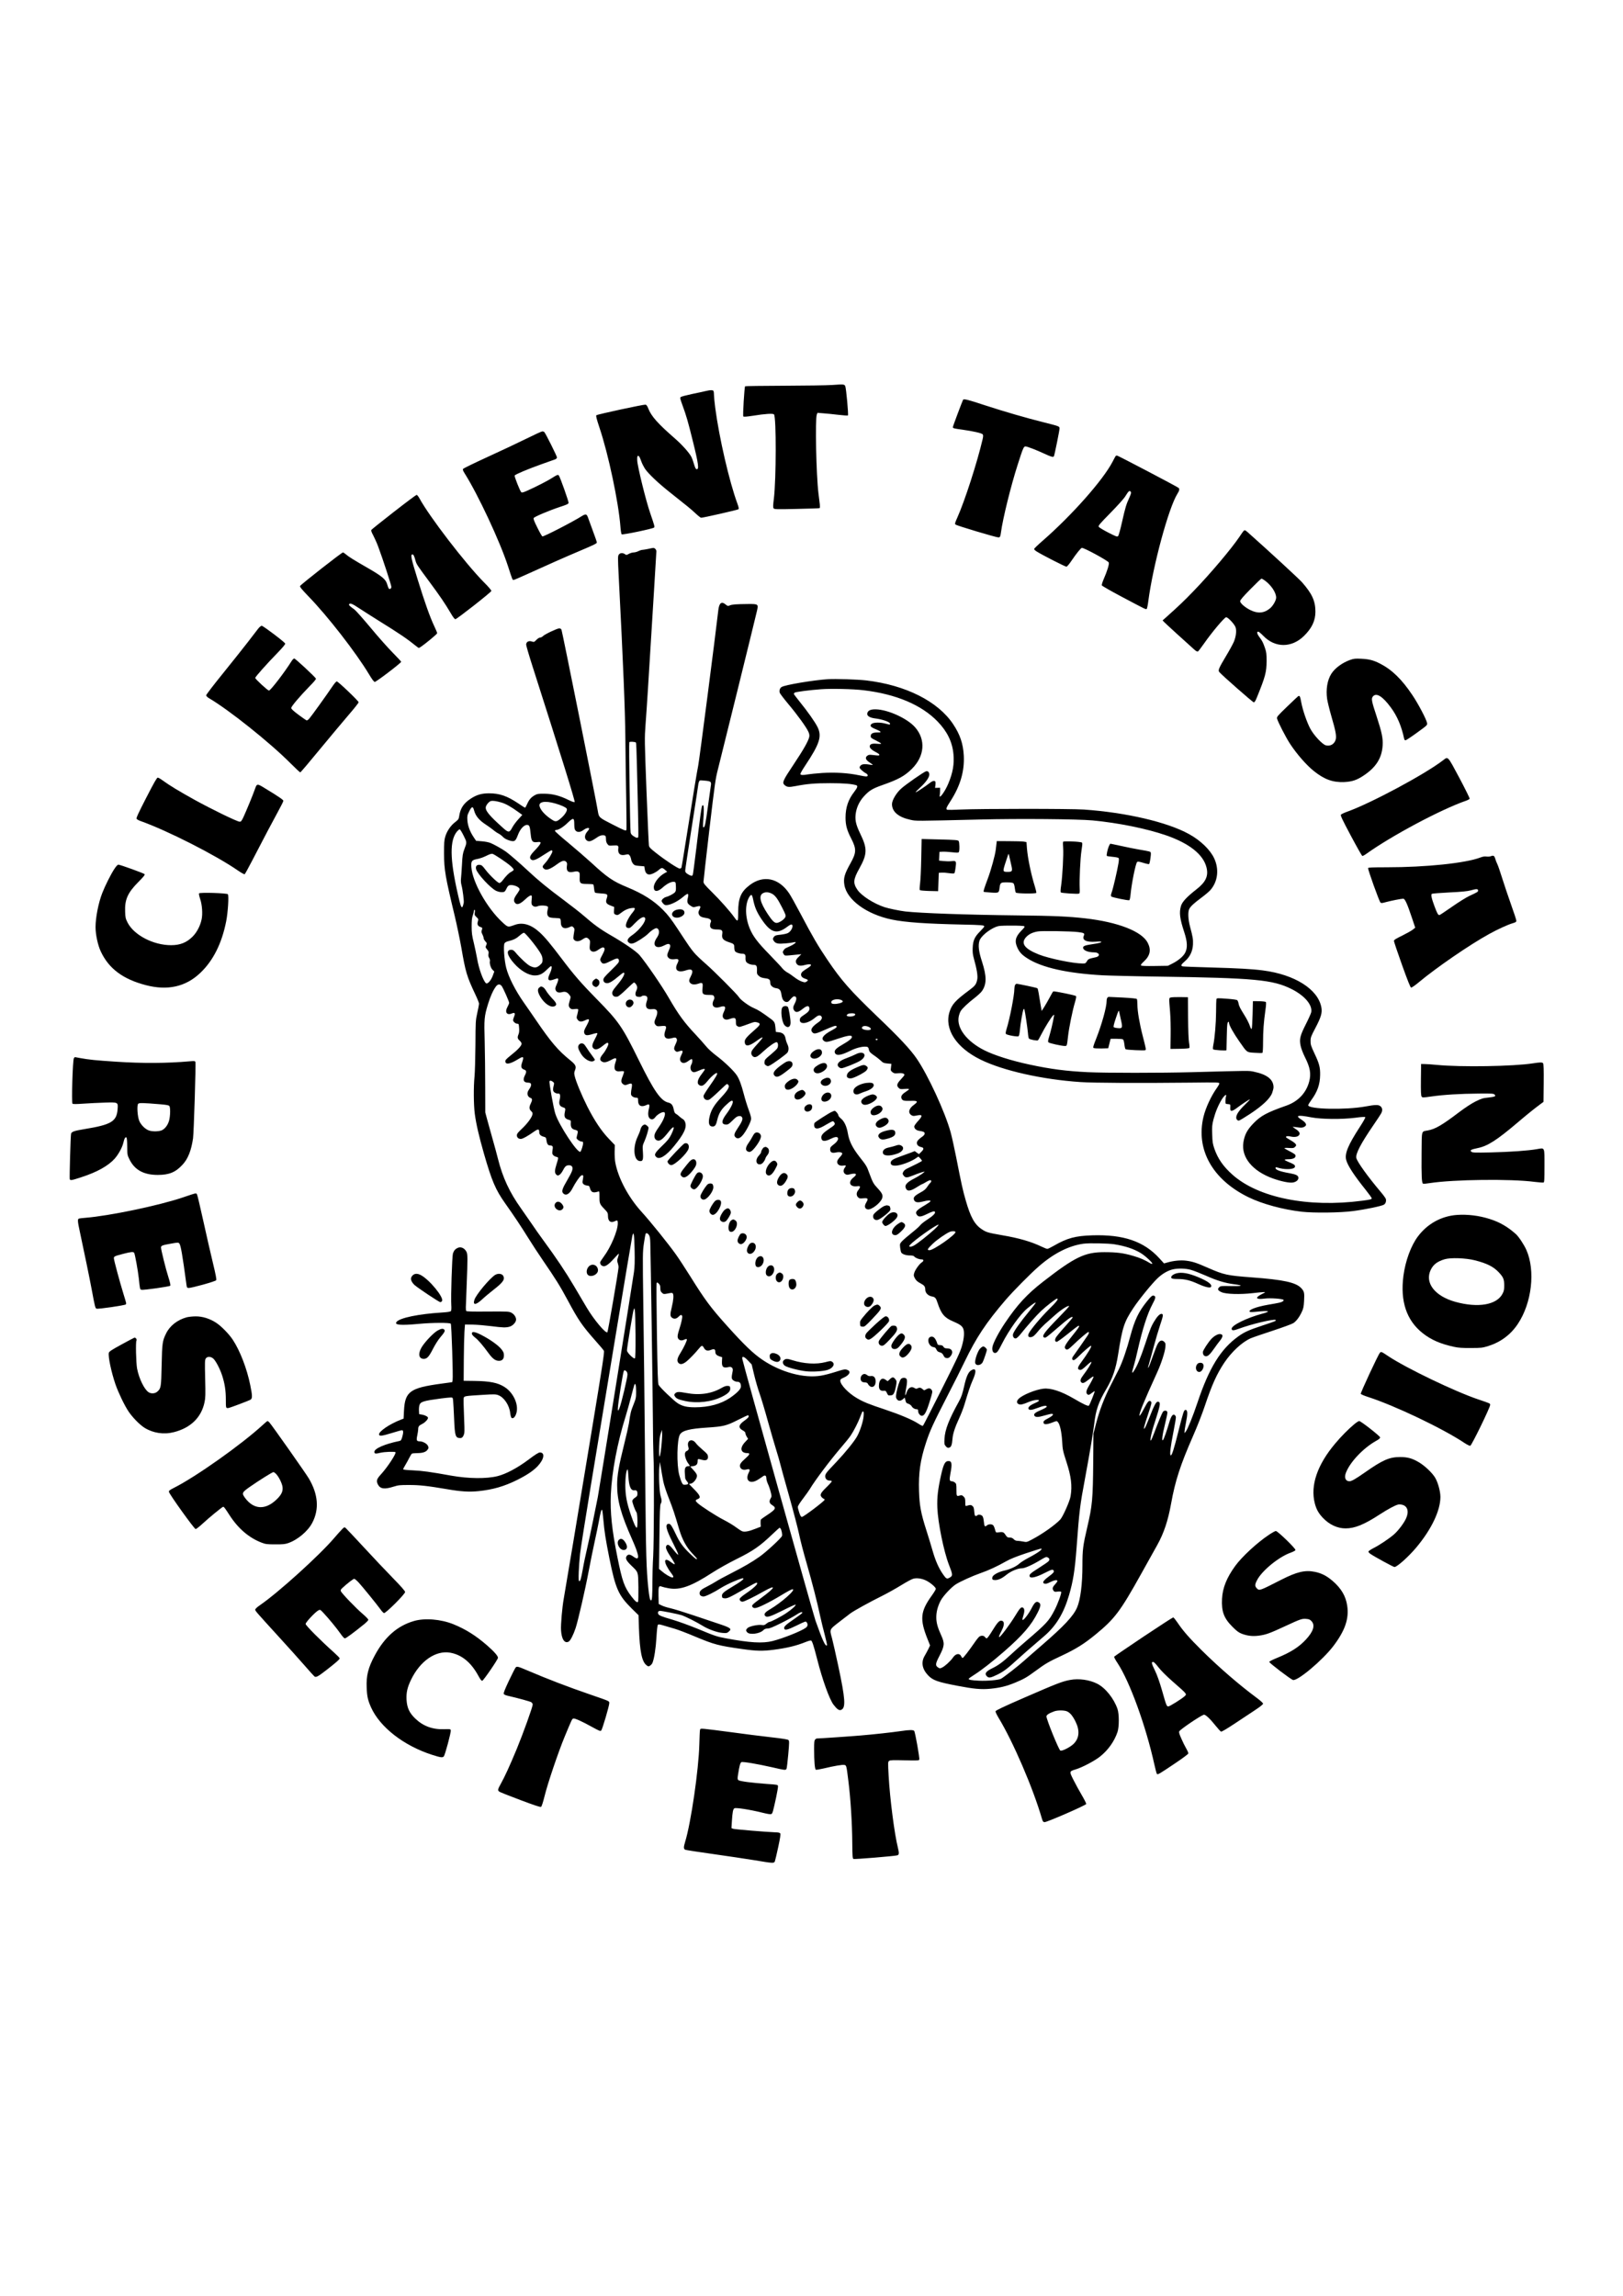 <svg version="1.0" xmlns="http://www.w3.org/2000/svg" viewBox="0 0 2480 3508"><path d="M12710 29198c-74-5-401-10-727-11-325-1-594-5-597-8-12-12-38-451-28-461 8-8 52-4 144 10 193 31 310 38 325 21 36-44 34-990-2-1287-14-110-14-136-3-149 11-14 50-15 353-8 187 4 344 9 349 12s6 29 3 57c-4 28-13 105-21 171-34 281-52 1131-25 1201l10 27 87-7c48-3 151-14 229-23s145-14 150-10c10 10-27 416-41 447-13 30-21 31-206 18zM10780 29105c-30-7-124-28-208-45-84-18-160-38-169-45-15-11-12-23 29-136 55-150 81-239 152-527 90-360 101-448 59-440-12 2-24 27-39 79-12 41-29 89-38 106-33 65-140 185-253 284-261 227-362 341-407 458-16 41-28 57-43 59-30 4-735-148-750-162-9-8 1-51 46-186 138-410 292-1140 321-1513 4-60 13-114 19-120 12-12 477 85 495 103 12 12 8 26-58 219-67 193-196 719-199 806-2 54 1 70 12 70 17 0 25-14 51-86 11-31 35-78 52-105 49-76 202-222 391-371 275-218 307-244 384-315 40-38 79-68 86-68 33 0 561 120 571 130 8 8 4 31-17 88-123 334-278 1004-338 1462-10 80-19 166-19 192 0 25-3 53-6 62-7 19-47 20-124 1zM14716 28972c-11-19-156-404-156-417 0-18 11-21 150-40 168-24 293-53 306-71 9-11 9-30-2-77-81-348-272-941-386-1195-36-80-40-94-27-106 15-16 618-196 654-196 26 0 31 9 40 76 28 210 151 710 257 1039 79 248 91 275 117 275s174-57 295-114c98-46 130-54 140-37 9 14 86 394 86 424 0 34 0 34-234 93-277 69-607 165-911 264-261 86-318 100-329 82zM8045 28379c-121-60-386-185-590-278-203-93-374-176-379-185-7-10-1-29 24-68 205-324 540-1041 662-1417 68-209 68-211 85-211 8 0 87 33 176 74 323 147 646 290 832 368 227 96 265 115 265 131 0 7-27 87-61 177-33 91-68 184-76 208-18 50-35 53-93 17-140-89-584-317-602-310-8 3-43 64-78 136-49 98-62 133-55 145 14 21 237 115 400 169 104 34 131 46 133 62 3 21-130 396-149 419-13 16-28 10-103-38-66-43-248-136-374-192-64-29-86-35-97-26-18 15-107 239-101 255s197 97 416 175c96 34 187 67 203 72 17 7 27 18 27 31 0 19-168 356-192 385-6 6-20 12-32 11-11 0-120-50-241-110zM17049 28115c-3-2-24-42-48-88-142-276-618-815-1066-1206-72-62-131-119-133-127-2-7 14-24 35-37 84-54 445-238 460-235 9 2 45 45 79 96 71 105 141 192 156 192 38 0 394-194 410-223 11-21-23-131-79-259-18-42-30-83-27-91s137-85 297-170c385-204 377-201 390-188 5 5 16 57 23 114 71 545 311 1430 445 1643 31 48 36 76 17 91-29 23-925 493-939 493-9 0-18-2-20-5zm230-549c9-11 4-30-22-88-48-105-61-147-112-373-25-113-51-206-60-215-14-14-29-8-151 54-74 38-139 77-145 88-9 17 14 44 178 211 104 106 204 217 223 247 57 92 68 102 89 76zM6019 27260c-184-143-338-267-344-275-7-10 1-34 28-84 20-38 55-115 76-172 68-181 201-588 201-615 0-28-28-44-41-23-5 8-16 37-24 66-21 73-80 122-298 247-219 126-289 170-332 207-18 16-38 29-45 29-19 0-648-493-655-513-5-13 26-51 123-152 298-306 732-865 933-1200 43-72 72-111 85-113 19-3 404 290 404 308 0 4-57 66-127 137-71 71-224 243-340 383-117 140-229 266-249 280-67 47-87 67-80 78 14 23 46 11 153-60 59-39 198-127 308-196 313-194 426-271 577-393 26-21 28-22 54-4 73 48 254 198 254 211 0 9-20 57-44 107-66 140-144 358-256 720-100 323-111 377-76 377 14 0 28-29 45-95 14-54 27-73 205-313 172-232 246-342 330-484 37-65 63-98 74-98 23 1 546 411 550 432 2 9-45 65-115 134-285 289-833 1002-985 1283-16 28-34 51-42 51-7 0-164-117-347-260zM18998 26963c-8-10-35-47-58-83-120-179-442-561-697-825-150-156-226-228-437-417l-41-36 20-22c17-19 328-303 463-423 28-25 47-35 57-30 7 4 49 58 92 120 123 176 314 403 339 403 29 0 128-106 144-154 17-52 7-139-25-218-14-34-70-137-125-228-106-177-120-211-99-237 42-50 512-463 527-463 13 0 27 22 51 83 126 311 144 377 145 547 0 106-3 136-23 195-30 87-43 115-87 172-36 48-44 83-18 83 9 0 44-29 79-65 178-185 432-185 620-1 121 119 175 233 175 370 0 164-50 274-204 450-48 54-502 473-824 759-48 42-53 44-74 20zm328-751c99-72 174-185 174-262 0-43-49-128-95-165-89-74-187-82-300-25-81 40-155 105-155 135 0 18 43 68 158 185 86 88 162 160 168 160s29-13 50-28zM9905 26694c-33-7-71-13-85-14-14 0-43-9-65-20s-55-20-73-20c-19 0-51-10-72-21-36-20-39-21-61-5-35 24-76 20-94-8-15-22-15-51-1-328 69-1342 98-2041 102-2488 2-261 8-677 13-925 4-247 6-456 3-463-7-20-24-14-220 86-200 102-201 103-217 202-21 138-543 2740-555 2768-6 14-18 22-34 22-32 0-226-92-250-119-11-11-29-21-42-21s-38-15-58-36c-34-35-36-35-71-24-47 15-85-6-85-49 0-15 45-169 100-340 432-1350 651-2054 641-2064-6-6-36 3-93 31-133 66-244 95-368 96-90 1-111-2-145-21-56-30-90-68-119-135-14-32-29-58-33-58-3 0-50 29-102 65-172 115-287 155-448 155-113 0-189-22-279-81-109-70-161-149-178-271-6-41-13-51-61-88-68-52-126-137-151-221-16-54-19-95-19-259 1-249 19-353 165-960 32-135 77-351 100-480 63-369 84-440 214-714 31-65 56-128 56-140 0-11-12-75-27-141-26-117-26-131-28-490-2-203-8-419-14-480-16-157-14-433 4-572 21-156 63-339 140-608 121-420 177-551 325-760 143-202 239-347 350-525 56-91 159-248 229-350 190-277 258-385 376-605 166-310 222-390 430-625 62-69 117-135 123-147 10-17-23-231-178-1170-213-1290-414-2500-435-2613-24-131-48-402-42-486 8-137 55-207 116-174 26 13 72 103 106 205 37 110 148 592 200 870 25 132 65 332 90 445s54 254 65 313c25 140 40 192 50 181 4-5 13-70 19-144 16-188 35-307 92-593 95-471 139-570 344-773l102-100 6-190c13-367 45-523 119-577 26-19 28-19 53-3 14 9 31 29 36 44 26 65 50 220 60 387 6 108 15 185 22 192 9 10 30 7 92-12 44-13 121-35 170-50 50-15 185-66 300-115 302-126 362-142 732-194 210-30 305-32 470-11 208 27 350 61 496 120 37 15 74 25 81 22 16-6 40-79 93-286 80-315 188-614 250-695 56-72 86-92 118-78 71 33 62 165-46 672-38 179-81 366-94 416-40 146-44 135 103 250 70 55 150 116 177 136 61 44 291 171 494 272 82 41 211 114 287 161s156 90 179 96c57 16 137 3 203-31 67-35 142-101 142-124 0-9-29-57-65-107-171-238-182-357-64-654l41-103-25-53c-15-30-41-78-58-107-56-95-39-199 50-294 72-78 145-105 452-163 249-48 363-58 501-45 152 15 252 40 382 94 136 57 174 79 306 176 159 117 201 141 407 237 214 101 335 176 508 317 298 244 381 353 707 939 105 188 213 383 241 432 102 183 165 373 212 634 63 349 141 589 336 1034 62 140 140 340 179 457 109 325 182 487 299 663 113 167 269 312 402 371 30 13 180 65 334 115 154 51 297 103 318 117 45 30 90 88 129 171 24 51 30 78 35 166 7 126 3 146-42 196-80 88-270 130-760 166-372 28-421 38-663 144-179 79-237 98-340 111-79 10-187 0-281-27l-54-15-71 78c-237 260-548 366-1026 351-257-8-383-42-583-157-48-28-94-50-103-50s-48 15-87 34c-161 77-346 131-606 175-220 39-238 44-310 92-109 72-171 185-244 440-46 159-63 238-147 664-27 138-65 308-84 378-85 308-344 869-517 1122-97 142-261 318-600 642-417 400-551 551-768 873-143 211-225 353-405 694-75 142-155 286-178 319-159 235-394 283-602 125-135-102-176-200-176-414 0-151-4-156-61-76-66 92-214 259-341 384-109 108-128 131-128 158 0 17 41 376 90 798 83 702 94 780 130 917 37 141 557 2250 596 2418 25 108 22 110-133 109-185-2-246-6-280-21-30-12-35-11-64 13-64 54-100 25-113-89-41-361-291-2299-307-2373-20-98-77-446-189-1152-33-212-63-393-66-402-3-10-15-18-27-18-28 0-220 127-361 238-87 68-106 88-110 115-3 17-20 392-37 831-30 783-30 804-15 1010 9 116 25 355 36 531 74 1197 130 2103 130 2122 0 26-25 53-48 52-9-1-44-7-77-15zm-187-2959c4-4 10-156 14-338 4-183 12-503 17-711 5-209 7-385 4-393-8-20-29-16-73 13-29 19-41 35-44 58-9 55-28 1365-20 1377 7 12 89 7 102-6zm1139-602c7-9 10-27 7-42-2-14-22-158-45-320-39-287-48-331-71-331-7 0-8 30-2 103 12 144 11 230-2 234-6 2-14-3-17-11-10-26-35-213-86-638-27-223-52-411-56-417-10-17-32-13-75 14-31 20-40 31-40 54 0 15 45 315 100 665s100 643 100 651c0 7 4 25 10 40 10 26 10 26 87 19 51-4 82-11 90-21zm-3197-313c69-20 147-64 256-143l65-47-62-68c-34-37-76-94-93-127-40-77-57-78-138-5-214 191-278 269-264 324 8 34 53 84 79 89 31 6 82-1 157-23zm825-15c91-27 154-55 173-77 18-22-18-87-78-141-66-60-89-66-136-36-104 64-184 148-199 211-18 70 83 88 240 43zm-1241-105c22-86 77-152 187-223 30-19 76-53 104-75 27-23 65-49 85-58 19-10 49-32 65-50 20-21 51-39 91-52 85-27 100-18 136 77 37 102 103 169 153 157 27-7 32-25 45-147 10-104 28-124 102-114 75 11 65-17-49-137-63-66-77-100-51-126 28-28 74-13 189 63 63 41 120 75 127 75 6 0 12-8 12-18 0-25-63-127-110-178-46-50-47-57-19-85 32-32 93-12 204 70 74 54 111 63 138 33 12-13 15-28 10-54-13-86 17-116 101-97 40 9 58 9 74 0 20-11 22-19 20-81-4-96 6-105 117-105 46 0 87-3 91-8 4-4 9-32 12-62 2-31 10-59 16-63s49-9 96-12c96-6 102-12 79-82-18-55-4-78 62-103l54-21-3-51c-3-43-1-53 16-62 32-17 46-14 88 20 57 45 109 69 165 76 42 5 49 3 49-12 0-9-17-36-37-60-21-23-53-73-72-110-39-80-36-118 11-123 22-3 39 9 92 66 71 74 124 109 150 99 57-22-52-183-187-276-71-49-86-88-43-116 20-13 32-14 63-6 46 13 181 100 227 147 43 45 102 84 126 84 11 0 24-9 30-19 19-36 11-77-25-130-77-112-13-179 111-116 58 30 80 31 93 7 7-13 2-35-20-84-24-56-27-71-18-91 16-35 52-49 110-41 60 8 69-6 40-65-52-101 6-148 132-105 94 32 120-1 73-91-31-58-32-79-6-105 24-24 71-26 127-6 58 20 66 11 58-68-10-92 3-106 97-106 62 0 69-2 79-24 8-18 7-30-5-54-44-85 3-137 96-106 81 26 97 4 57-79-26-53-20-92 17-109 20-9 36-8 78 6 76 26 92 18 91-46 0-46 3-54 26-67 29-16 23-17 204 49 51 19 65 20 97 10 53-15 49-35-19-95-141-123-173-160-173-196 0-81 57-80 170 1 127 92 134 82 26-37-83-91-96-111-96-144 0-28 27-59 52-59 30 0 58 18 133 88 86 79 180 144 203 140 22-4 28-58 10-92-7-14-54-58-103-99-80-65-90-77-93-109-3-30 1-40 23-54 20-13 31-15 49-6 53 24 265 178 280 203 21 36 20 82-3 127-10 20-22 56-26 80-10 63-42 95-101 101l-49 6-6 65c-6 74-16 94-68 132-139 103-195 139-264 168-73 30-202 125-225 165-21 39-386 404-500 503-73 63-157 143-186 178-58 70-68 84-250 361-99 150-147 213-223 290-142 144-310 250-550 349-214 88-306 150-544 371-85 77-245 216-356 308-112 92-203 173-203 181s8 14 18 14c38 1 107 43 172 106 91 87 105 85 105-18 1-60 5-81 20-97 27-30 74-27 121 9 37 28 73 38 87 24 3-4-9-25-28-47-42-48-48-102-15-132s69-22 143 28c52 36 77 47 107 47 43 0 50-10 50-69 0-24 8-49 22-66 20-26 25-27 84-22 76 6 88-1 82-44-12-80 30-117 109-97 42 10 48 9 63-10 10-11 20-39 24-61 3-22 17-52 30-67 20-24 33-28 97-33l74-6 7-44c9-54 32-81 70-81 35 0 101 32 146 71 41 36 54 36 94 0l33-29-35-19c-91-49-169-149-170-218 0-73 58-75 136-4 64 58 131 92 172 87 26-3 27-5 30-72 2-55-1-72-15-88-20-23-94-62-136-72-32-8-67-39-67-61 0-9 12-27 26-42 22-22 31-24 67-19 63 10 162 62 234 123 76 65 92 62 73-16-15-64-8-86 41-118 38-25 43-26 89-14 66 17 74 10 48-44-18-37-19-47-9-73 14-33 42-47 112-57 57-7 86-34 70-64-6-11-11-33-11-50 0-43 31-61 106-61s89-13 80-70c-11-70 14-97 119-130 56-18 65-27 65-72 0-22 5-48 10-58 11-20 66-40 110-40 42 0 54-15 52-59-2-23 2-50 8-62 14-26 68-49 113-49 46 0 56-16 54-84-2-53 0-60 29-86 24-21 46-29 93-35 67-8 81-20 81-73 0-38 38-72 89-79 53-7 73-31 82-100 4-31 16-68 27-82 24-33 65-39 88-13 55 64 66 73 87 70 32-4 33-47 3-105-30-55-32-80-10-111 25-36 64-28 128 24 67 54 99 57 104 9 3-35-17-58-95-109-37-24-49-38-51-61-10-83 117-69 231 26 50 42 81 48 101 17 14-23-5-57-52-88-99-68-126-115-86-154 25-26 56-19 196 44 73 33 142 59 152 58 41-6 24-28-51-67-135-71-177-129-118-167 30-19 51-16 205 36 147 49 207 59 217 35 9-24-37-63-152-129-97-56-125-89-105-126 23-43 95-32 233 37 78 39 164 63 224 63 45 0 53-7 62-54 5-24 22-42 76-79 39-26 86-64 106-83 32-31 45-36 98-41l62-6-6-52c-7-49-5-53 22-75 24-19 36-21 86-16 59 6 97-4 97-26 0-6-25-37-55-69-61-64-69-95-32-130 19-19 30-20 90-15 41 4 67 2 67-4 0-5-25-25-55-44-58-38-75-69-56-105 15-27 39-32 141-29 104 4 115-11 45-61-78-56-94-121-39-158 23-14 33-15 81-5 93 19 97-2 18-88-30-33-55-68-55-79 0-34 32-62 80-68 25-3 53-10 63-15 27-14 20-44-15-69-61-42-88-72-88-99 0-33 24-55 68-65 42-9 42-32-2-74l-34-33-33 23-32 23-61-24c-34-12-107-39-162-59-111-39-144-62-144-97 0-55 91-57 233-4 49 18 112 48 140 67l51 34 29-29c16-17 27-34 24-38-4-8-118-66-237-122-19-10-41-30-48-46-13-25-12-31 5-55 28-37 50-37 140-1 81 33 161 60 178 60s-86-70-150-102c-119-60-156-103-133-153 23-51 72-44 177 24 35 22 68 41 72 41 5 0 31 14 57 30 27 17 57 30 66 30 20 0 21-23 2-40-8-6-29-33-46-59-24-38-47-58-110-92-89-49-110-75-92-114 16-35 55-41 132-22 78 21 123 22 118 5-2-7-40-34-84-60-134-78-156-105-121-151 24-31 58-29 137 9 101 49 130 57 137 38 8-22-31-60-123-120-45-29-92-67-104-84s-73-71-135-120-127-106-145-126c-31-35-31-39-25-98 4-33 12-67 19-75 19-24 73-41 129-41 39 0 59-5 68-17 19-22 72-43 109-43s40-23 6-45c-38-25-103-115-116-162-11-37-10-45 11-84 18-32 39-51 83-74 62-33 74-49 75-103 1-45 46-89 99-98 50-8 64-23 87-94 55-169 104-230 233-285 104-45 137-67 157-105 25-49 19-152-17-275-26-92-76-198-306-655-151-300-280-551-286-558-9-10-25-3-76 30-91 59-279 138-509 215-242 80-324 113-425 172-133 77-256 206-256 268 0 19 10 28 48 44 88 38 120 93 67 117-38 18-53 16-191-28-69-22-167-48-218-56-256-45-610 50-890 238-146 98-282 229-542 518-260 290-337 394-569 765-76 121-173 270-217 331-116 163-389 502-524 650-203 223-360 518-403 760-6 33-10 106-9 161l3 100-92 96c-115 120-220 279-327 489-86 170-177 389-195 471-9 38-8 54 4 84 25 60 13 87-73 156-183 148-292 275-519 608-50 74-137 199-193 279-127 182-230 385-265 525-30 118-45 337-26 373 7 13 28 26 54 32 85 21 127 42 176 86 27 24 57 44 67 44 21 0 185-201 247-302 29-48 37-72 37-109 0-42-4-50-40-83-48-43-82-46-149-14-43 20-157 126-227 211-23 27-39 37-61 37-85 0-67-86 45-211 96-108 219-180 310-181 74-1 120 21 189 89 29 29 57 53 63 53 19 0 10-55-20-118-43-92-23-118 68-84 28 11 53 17 56 14 12-11 5-41-19-95-20-44-23-60-15-81 13-36 47-47 99-33 49 13 80 1 114-45 20-27 20-29 4-81-22-70-21-93 4-118 18-18 29-20 69-15 28 4 51 2 54-3 4-5-1-37-10-70-16-56-16-62 0-85 23-37 57-42 109-17 81 39 86 23 27-85-31-55-39-79-34-99 11-45 38-50 121-25 40 13 76 20 80 16 5-4-11-43-35-86-45-84-51-119-26-144 30-31 75-20 141 34 63 51 77 57 88 40 10-16-38-110-84-165-46-56-51-87-19-109 34-24 70-19 144 20 80 43 94 37 70-32-36-106-12-151 73-140 29 4 52 2 56-3 3-6-6-38-20-72-30-70-27-100 10-125 24-15 29-15 71 1 62 24 70 14 54-68-7-35-10-75-7-89 7-27 43-48 82-48 23 0 25-4 25-45 0-78 49-104 125-68 49 23 57 11 39-62-23-95-3-155 51-155 16 0 33 12 51 36 29 37 90 74 124 74 45 0 14-103-65-217-59-84-75-116-75-151s18-59 50-67c38-9 83 27 160 125 92 118 112 101 45-36-28-57-55-90-140-172-109-105-124-132-89-166 48-49 151 13 275 166 151 185 196 281 169 362-6 20-21 41-33 47s-36 25-54 41c-17 17-42 35-54 42-18 8-26 26-35 71-13 63-35 90-83 101-114 27-217 175-448 644-254 516-305 591-643 935-236 240-351 372-534 615-173 229-258 331-336 403-133 123-262 162-385 117-106-38-101-39-188 40-234 216-457 612-474 841-7 95 5 111 95 127 33 6 92 27 132 47 49 25 80 35 96 31 30-8 216-132 277-186 26-23 47-48 47-56 0-7-17-22-38-33-37-19-76-58-135-135-15-20-36-36-46-36-24 0-151 121-214 205-47 62-57 70-89 73-43 4-64-23-53-66 18-72 224-294 308-332 43-20 92-25 122-14 9 4 25 26 35 50 11 25 27 45 40 49 55 17 160-23 160-62 0-8-16-37-35-63-51-69-61-104-41-135 31-47 79-33 168 51 31 30 66 54 78 54 19 0 20-4 14-65-5-48-3-69 7-81 22-27 51-33 89-17 41 17 146 9 153-11 3-7 0-31-6-52-13-50-3-90 26-105 12-7 51-13 87-13 36-1 71-5 78-9 7-5 12-29 12-58 0-82 53-111 134-72 34 16 37 16 57-3 16-15 19-26 15-54-19-116-19-120-1-140 25-27 74-25 118 4 56 38 73 40 102 12 23-23 24-29 18-90-5-55-3-69 12-86 24-27 65-25 108 4 57 39 74 46 91 40 25-10 19-39-21-114-36-66-37-71-23-96 27-48 50-47 146 2 101 51 127 53 132 10 3-26-11-43-117-147-102-99-121-122-121-148 0-32 22-51 60-51 33 0 89 34 165 99 39 34 76 61 83 61 36 0-9-86-105-198-64-76-76-102-63-136 10-28 41-40 77-31 15 3 75 53 134 111 59 57 111 104 116 104 16 0 41-33 48-61 4-17 1-38-9-57-19-37-21-73-4-90 15-15 74-16 83-2 3 6 18 10 33 10 52 0 66-26 46-84-32-90-3-134 80-123 80 11 101-37 57-133-26-57-26-85 0-111 19-19 28-20 85-14 77 8 85-1 59-73-33-91 4-137 91-114 61 16 72 15 84-8 9-17 6-32-14-75-31-65-32-86-6-110 18-16 25-17 54-7 62 23 71 10 36-58-24-48-25-78-3-102 24-26 64-22 109 12 21 16 45 30 52 30 16 0 15-49-3-80-31-54-8-120 41-120 12 0 46 11 76 25 54 25 88 32 88 17 0-5-20-34-43-64-73-93-84-153-36-179 36-19 66-1 124 70 55 68 130 130 142 117 11-11-20-64-116-201-50-71-91-137-91-147 0-48 40-75 86-58 14 6 79 62 145 125 65 63 122 115 127 115s15-7 22-15c23-27-8-80-109-189-105-113-150-186-175-282-28-110-14-164 44-164 36 0 53 24 70 100 21 91 55 152 122 217 78 74 106 91 115 68 9-24-34-110-99-196-78-104-78-159 0-159 27 0 43 10 88 55 63 63 82 75 119 75 17 0 29-8 36-24 12-27-7-71-72-167-49-72-57-104-34-129 31-34 68-26 114 27 46 52 117 185 127 238 5 27-3 61-35 148-23 62-57 171-75 242-38 146-71 234-109 290-46 68-189 205-303 291-68 51-133 110-166 151-31 38-100 115-154 173-178 188-268 312-414 565-105 182-345 532-448 654-50 58-233 184-452 310-144 83-253 162-395 287-55 48-197 159-315 247-240 178-385 297-540 442-117 110-287 257-340 295-56 40-181 110-235 132-28 11-88 23-135 26l-85 7-37 55c-56 83-90 174-96 258-4 66-2 77 28 138 38 77 57 81 74 14zm-160-386c52-105 52-101 11-209-23-60-29-93-36-235-5-91-12-187-15-214-4-31-1-70 9-105 17-61 39-242 33-263-2-7-7-25-10-40-4-16-11-28-16-28-15 0-27 36-65 204-122 536-125 818-11 954 15 17 33 32 40 32s34-43 60-96zm4702-883c56-25 94-76 165-216 56-111 60-122 48-148-16-35-94-87-132-87-35 0-68 33-138 139-116 177-139 278-71 315 37 20 79 19 128-3zm-280-83c25-125 54-194 123-300 147-222 239-250 406-123 26 20 53 34 61 31 36-14-2-103-57-131-17-9-67-20-112-25-66-6-85-12-99-30-23-28-23-41 2-73 14-18 34-28 63-32 40-6 184 6 240 20 52 13 18-23-52-56-36-17-73-34-81-38-8-5-21-19-29-33-13-23-13-29 3-53 20-30 2-30 206-9l65 6-42-41c-46-44-53-72-28-108 20-28 57-33 119-17 106 28 131 5 49-45-27-16-60-39-75-51-47-37-33-91 29-110 53-17 59-26 29-45-24-16-28-16-76 0-29 10-79 39-113 66s-83 60-108 73c-25 14-58 42-74 62-16 21-106 117-200 214-179 183-248 275-297 391-74 177-77 374-8 487 11 19 26 32 33 29 7-2 17-28 23-59zm-4251-208c-6-37-4-43 26-71s31-32 21-66c-14-45-2-71 39-85 32-11 33-15 20-51-7-19-5-34 10-61 10-20 19-46 19-58s12-34 27-50c23-24 25-31 15-53-16-35-16-39 14-74 21-25 24-36 18-66-4-25-1-42 11-61 9-14 14-35 11-47-9-35 14-110 42-135l25-24-22-61c-27-76-82-137-105-118-42 35-110 222-135 374-11 61-34 171-51 242-27 109-33 150-33 250 0 88 4 132 16 165 9 25 17 55 17 68 0 12 5 22 11 22 7 0 8-14 4-40zm413-1127c25-37 112-234 112-254 0-9-12-37-26-63-44-78-10-131 65-100 47 20 58 6 37-46-9-22-16-47-16-55 0-23 37-55 64-55 22 0 24-5 28-62 4-41 1-75-8-97-21-50-17-70 16-99 17-15 30-36 30-47 0-31-57-93-161-175-77-62-90-76-87-99 6-50 75-37 198 39 78 48 89 40 59-48-24-70-16-97 32-114 35-12 37-33 9-88-36-71-18-110 50-110 57 0 61-39 10-110-36-50-22-109 30-125 25-8 25-35 0-85-27-53-25-86 6-115 21-19 25-30 19-54-10-47-80-140-162-217-60-56-75-76-75-99 0-33 24-55 61-55 27 0 110 46 206 115 61 42 75 39 75-16 0-32 24-54 70-66 32-9 35-13 40-55 7-53 24-78 54-78 40 0 49-14 40-61-4-24-6-51-5-59 5-25 30-47 62-54 35-7 35-10 4-109-31-96-32-138-4-163 19-17 23-17 47-3 15 8 40 40 57 74 22 43 38 61 58 68 37 12 74 2 82-23 11-35-4-73-75-196-79-134-92-175-65-204 41-45 99-13 145 80 39 77 108 178 130 190 32 17 39 2 27-57-9-46-9-55 7-72 10-11 34-21 54-23 33-3 38-7 47-42 18-62 47-75 123-51 22 7 22 6 22-85 0-101 3-107 98-205 27-29 32-41 32-84 0-80 43-110 109-76 35 17 41 12 41-35 0-111-107-366-215-509-30-41-55-80-55-87 0-26 13-46 37-55 39-15 84 14 169 107 42 47 78 83 80 81s-4-27-13-55c-15-46-15-57-3-90 7-20 13-50 11-67-5-75-161-979-170-988-25-25-209 195-317 378-39 66-124 210-189 320-136 230-273 434-479 715-51 69-127 177-169 240-43 63-118 171-167 240-174 244-279 470-350 752-17 68-55 209-85 313-29 105-66 237-82 295l-28 105-1 390c0 215-4 527-8 695-10 342-7 379 50 568 36 118 79 213 121 270 30 41 64 42 91 5zm5195-215c10-5 16-15 14-21-5-17-86-38-132-35-32 2-41 7-43 24-6 43 101 65 161 32zm203-210c12-19-27-38-78-38s-66 19-30 39c23 14 99 14 108-1zm222-204c13-8 21-21 19-27-9-29-137-12-137 18 0 36 68 41 118 9zm122-184c0-5-7-10-15-10s-15 5-15 10c0 6 7 10 15 10s15-4 15-10zm-4961-648c21-16 21-20 10-63-7-25-9-57-6-71 7-27 47-49 82-45 25 3 31-37 16-100-15-57 1-94 46-108 45-15 46-18 34-75-15-69-1-100 54-116 39-11 40-13 37-50-4-64 14-93 64-105 48-12 50-17 32-85-12-45-12-47 15-70 16-13 39-24 53-24 18 0 24-5 24-23 0-34-29-125-42-133-42-26-326 405-382 579-27 80-99 485-89 499 7 13 30 9 52-10zm5836-2248c-100-92-268-225-320-253-25-13-52-21-61-17-15 6-15 8 2 28 64 71 399 309 434 308 8-1-16-29-55-66zm315-47c0-43-335-277-397-277-42 0-33 19 45 94 68 66 205 161 267 187 32 13 85 11 85-4zm-4903-274c4-178 1-263-10-338-33-227-538-3366-552-3435-8-41-40-197-70-347-30-149-72-347-94-440-22-92-52-235-66-318-28-156-39-190-57-179-13 9-5 215 16 419 9 77 83 547 165 1045 83 498 256 1549 386 2335 130 787 241 1449 247 1473 21 84 30 26 35-215zm219 230c14-22 19-51 21-128 7-240 36-2233 39-2660 1-258 6-522 9-585 12-200 8-1322-4-1535-7-110-12-288-12-395 0-205-5-280-20-280-17 0-28 47-43 191-29 280-36 496-46 1614-17 1737-18 1845-30 2706-11 785-10 811 9 943 11 75 23 141 26 146 11 18 32 10 51-17zm7114-143c166-27 290-68 398-132 67-39 190-153 179-164-4-5-17-2-29 5-82 51-160 85-266 115-148 43-250 56-438 56-298 0-449-73-939-454-242-188-391-350-577-626-98-145-182-306-193-368-9-53 8-92 39-92 30 0 48 24 109 145 102 202 280 451 385 536 80 66 121 94 128 87 3-3-45-65-106-139-123-148-227-295-240-339-10-36 12-73 43-68 11 2 41 28 65 58 106 133 250 295 319 360 75 72 227 190 244 190 30 0-7-50-124-164-124-123-281-311-308-369-22-49 8-71 63-46 13 5 48 40 77 77 30 37 78 87 106 112s98 87 155 138c97 86 202 153 217 138 3-3-66-79-153-168-228-232-273-295-228-312 22-8 34 1 194 139 175 152 240 197 240 166 0-4-54-68-119-141-66-73-127-147-137-165-19-36-14-65 13-65 10 0 82 51 160 114s151 120 163 126c36 19 23-11-36-85-161-200-181-234-152-263 22-22 40-13 117 61 97 94 219 197 231 197 15 0 12-17-7-48-18-29-192-278-226-324-22-30-17-58 10-58 10 0 45 27 78 61 70 71 172 159 185 159 22 0-41-106-157-264-50-68-53-99-11-104 22-3 41 10 100 64 39 38 73 63 76 56 4-12-59-114-126-202-43-56-51-87-30-108s45-13 109 38c58 46 79 58 79 45 0-9-40-87-76-146-35-59-42-97-22-117 18-18 32-15 73 18 21 17 40 28 42 26 6-5-75-207-88-220-12-13-85 21-229 106-196 114-356 166-469 152-117-14-312-93-373-152-36-33-37-69-2-84 29-13 60-6 160 36 65 27 144 38 151 20 2-6-25-24-61-39-73-31-110-63-100-88 9-25 49-21 138 13 90 35 141 42 141 20 0-8-32-27-80-48-95-39-125-64-109-90 17-26 56-26 152 2 48 14 97 26 110 26 43 0 21-29-50-67-61-32-73-42-73-63 0-36 43-37 128-5 80 30 72 29 91 10 31-32 57-146 66-290 7-132 11-150 64-314 74-227 92-368 65-530-12-75-117-311-157-355-79-84-268-218-428-303-85-45-86-45-141-34-31 6-71 11-88 11-21 0-40 9-55 25-17 18-34 25-61 25-33 0-41 5-66 43-30 44-38 46-122 35-22-3-26 3-37 46-7 27-20 56-28 64-20 20-71 19-94-1-32-29-41-20-48 54-5 50-13 78-25 90-20 20-64 25-74 9-3-5-14-10-24-10-15 0-19 11-24 67-4 54-9 71-28 86-22 18-34 18-86 2-22-7-23-5-23 54 0 53-4 66-26 87-18 19-31 24-47 19-61-19-62-18-62 83 0 86-2 95-24 113-13 10-34 19-47 19-36 0-39 22-21 120 30 153 21 195-40 188-43-5-66-51-101-204-51-228-65-350-59-509 9-227 98-666 177-870 60-154 61-167 15-195s-56-23-107 51c-64 92-115 208-158 359-23 80-66 222-96 315-82 255-104 374-111 595-9 279 20 476 107 740 60 183 104 280 330 720 101 195 217 427 259 515 179 372 329 597 627 945 118 137 384 406 509 514 227 198 459 315 680 345 85 12 385 6 475-9zm1166-390c39-10 143-51 230-89 176-78 296-114 439-132 146-18 117-31-60-27-147 3-155 2-176-19-30-29-19-50 38-75 67-30 286-36 475-14 75 9 151 16 169 16 30 0 27-3-32-32-109-56-89-85 46-67 85 11 270-2 288-20 5-5-1-16-14-24-23-15-50-21-226-51-181-32-304-79-276-107 6-6 48-5 104 1 194 20 229 8 87-30-232-62-468-177-468-229 0-32 27-32 113 0 191 71 529 151 558 133 18-11-4-20-201-85-208-69-275-99-367-165-270-193-447-479-626-1015-70-208-148-401-178-440l-19-24v26c0 15 9 70 20 124 30 148 29 205-5 205-24 0-34-31-105-313-72-290-105-391-122-381-17 11-1 138 43 361 22 111 39 212 37 224s-11 27-21 33c-26 16-52-20-78-108-36-123-82-257-96-274-26-35-13 75 28 238 22 89 39 171 37 183-4 32-50 35-70 5-17-27-81-183-133-323-20-55-42-104-47-110-24-23 5 117 57 274 84 260 92 302 58 315s-59-32-153-273c-52-133-79-177-66-107 4 20 32 111 63 202 51 154 54 167 39 182-26 27-46 6-111-119-33-64-61-107-63-97-7 36 54 187 273 668 60 132 115 303 122 376 5 54 3 64-16 83-37 37-74 23-105-38-10-18-37-88-61-155-54-152-76-208-81-203-3 2 4 33 15 68s42 150 70 254c28 105 71 251 96 325 49 146 52 168 31 176-24 9-64-25-106-93-57-89-72-126-152-368-70-211-124-340-172-411-33-50-34-28-1 80 13 44 41 153 60 241 72 318 148 557 226 702 48 89 53 116 23 127-25 10-43-5-110-88-125-155-185-280-250-521-57-215-123-404-178-515-29-58-87-172-129-254-96-189-168-378-219-576l-40-155-3-420c-5-580-14-677-91-1006-66-281-74-346-74-584 0-285-30-524-82-644-56-131-201-285-546-583-97-84-218-189-268-234-83-75-297-242-347-271-34-20-214-36-336-30-125 6-164 14-158 30 2 6 40 33 85 61 105 66 282 204 457 357 282 246 416 402 512 595 49 99 52 133 12 155-36 19-61-3-107-93-44-86-124-189-137-176-4 4 0 29 10 57 22 68 22 111 0 127-29 21-47 3-126-127-76-124-221-319-239-319-12 0-3 23 39 105 45 88 39 145-14 145-29 0-61-37-135-158-34-57-70-106-78-110-10-3-21 3-30 16-17 26-58 29-88 8-11-8-45-50-74-93-84-122-170-233-181-233-5 0-15 11-21 25-24 53-84 44-126-18-38-55-122-132-166-153-32-16-36-16-60 0-47 30-44 57 19 178 79 153 82 193 27 314-56 122-76 197-75 279 0 82 23 167 66 250 38 72 162 205 232 250 69 44 259 130 380 172 119 41 255 104 385 178 69 39 154 73 306 124 117 39 219 71 229 71 43 0-41-62-190-140-55-29-116-68-135-85-49-46-141-89-230-109-92-20-177-66-186-101-8-34 2-45 44-45 49 1 105 27 173 83 65 53 171 97 233 97 46 0 162 52 295 133 63 38 78 44 97 35 33-15 38-38 14-62-11-12-77-57-147-101-132-84-150-101-139-130 12-32 97-13 221 50 119 59 127 62 144 42 15-19-1-39-85-101-76-57-93-91-51-101 17-5 44 3 85 24 96 48 140 36 84-22-48-52-56-74-37-104 16-23 21-25 65-19 29 4 51 2 55-4 10-15-52-186-103-282-85-164-120-201-437-473-71-60-172-150-224-199-124-115-199-170-288-213-99-47-123-83-83-123 29-29 56-25 156 24 99 48 155 90 314 236 95 86 148 133 400 349 186 158 303 351 385 630 63 215 89 377 115 721 43 579 51 643 130 1065 73 395 124 698 140 830 25 215 64 330 184 533 97 164 146 307 181 527 66 419 91 496 232 710 87 132 290 381 375 460 76 71 162 119 239 134 79 16 191 12 265-9zm-8106-280c0-37 5-51 25-70 25-23 27-23 91-11 56 12 68 11 75 0 16-25 10-102-16-209-28-115-27-142 9-165 30-20 66-12 97 21 25 27 44 31 52 11 7-20-8-95-44-207-24-77-29-104-22-127 13-39 53-52 98-30 21 10 37 13 40 6 8-13-44-124-101-215-47-76-54-116-27-146 26-29 66-22 120 20 49 39 137 131 195 202 38 48 52 50 73 10 22-43 56-54 105-34 50 20 70 13 70-24 0-39 18-59 65-74l40-13-3-60c-5-90 19-110 104-90 42 10 68-16 60-59-21-104-20-122 9-144 16-13 42-22 61-22 38 0 55-22 56-71 1-39-58-100-167-175-140-94-324-144-534-144-125 0-192 16-264 61-61 39-273 242-293 281-12 22-16 169-26 781-6 414-9 761-5 771 7 18 9 18 32-4 20-19 25-33 25-70zm-379-718c1-232-2-347-9-354-16-16-122 88-122 120 0 42 91 593 102 621l11 26 8-35c4-19 9-189 10-378zm1720-389l55-58 38-160c21-88 58-214 81-280 24-66 82-259 129-430 48-170 105-368 128-440 22-71 47-157 55-190 7-33 70-258 138-500s138-509 155-592c17-84 69-287 117-450 85-297 157-575 208-813 15-69 45-194 68-278 22-83 37-155 34-158-24-24-67 70-176 377-38 109-1106 3926-1118 3997-9 51 25 42 88-25zm-1843-209c3-40-94-449-123-518-37-89-33-14 19 315 20 123 41 235 46 248 10 21 12 22 33 8 15-10 23-26 25-53zm132-266c0-91-3-104-40-197-40-99-47-127-70-286-7-43-40-192-75-330-79-315-105-464-105-610 0-239 57-447 230-835 114-256 120-336 18-261-50 37-82 39-103 7-23-35-5-70 74-146 107-103 102-88 106-328 1-115-1-215-5-222-13-21-43 4-103 82-107 141-139 230-212 594-85 419-113 689-101 964 15 344 99 787 226 1193 21 69 58 199 81 289s46 174 51 188c16 43 28 2 28-102zm3476-377c-7-77-51-215-96-299-40-76-180-249-316-393-162-170-174-185-174-224s28-65 72-65c16 0 28-5 28-11s-38-49-85-94c-92-90-103-117-63-155 12-11 25-20 30-20 4 0 8-6 8-13 0-19-320-261-345-261-16-1-24 12-42 64-12 36-22 75-22 87-1 14 32 66 81 130 45 60 91 124 102 143 73 124 300 427 462 617 68 78 141 169 162 200 47 70 116 204 149 293 30 79 32 82 45 74 7-4 8-31 4-73zm-1756 0c0-13-23-35-62-63-95-66-102-111-25-153 24-13 37-27 37-40 0-11 9-35 20-53l21-34-45-48c-87-92-71-170 35-170 45 0 36-23-32-82-73-64-93-96-79-133 13-34 52-48 98-35 49 13 58 0 33-48-60-118 16-182 134-112 28 17 62 40 77 51 36 29 58 19 58-26 0-20 11-57 23-83 13-26 32-80 42-120 18-69 18-74 2-101-29-49-22-77 23-106 67-42 55-64-85-156-44-29-83-57-88-63-4-6-6-33-5-60l3-50-85-33c-92-37-154-49-193-39-14 3-58 31-98 61-40 31-126 82-190 115-116 59-348 209-401 258-36 33-35 45 2 59 53 20 42 53-51 148l-81 83 32 7c39 9 90 75 90 118 0 21-14 44-52 86l-51 56 43 6c50 7 70 29 70 76 0 37 2 38 64 21 66-18 98-1 94 49-3 33-13 45-81 103-42 36-87 79-100 97-61 88-150 48-119-53 8-27 7-37-5-49-8-8-19-15-24-15s-14-11-20-24c-14-29 11-114 47-163 30-39 30-43 1-43-43 0-58-29-53-101 3-35 5-72 6-81 0-9 12-31 26-48 31-36 24-51-27-53-30-2-36 3-51 34-10 19-27 71-39 115-42 159-35 544 11 619 37 60 149 88 415 105 246 16 296 28 465 114 80 40 151 74 158 75 6 0 12-8 12-18zm-1336-475c-22-193-38-181-31 24 3 98 9 150 23 190l19 55 3-55c2-30-4-126-14-214zm32-521c8-44 46-159 84-255 64-164 82-217 160-480 46-153 110-269 197-361 40-42 73-79 73-83 0-19-29 2-106 77-107 101-161 177-220 304-55 117-79 153-103 153-64 0-47-78 65-299 103-203 103-221-2-90-57 72-85 85-104 49-14-26 8-76 84-190 31-47 52-86 46-88s-32 12-57 32c-82 64-114 40-69-53 16-31 45-79 67-107 43-56 48-74 22-74-24 0-109 50-160 95l-43 36 6 487c5 389 9 491 20 509 18 29 17 56-2 118-19 61-30 325-19 441l8 79 19-110c10-60 25-146 34-190zm-534 83c8-158 38-226 95-216 30 4 43-11 43-51 0-33-5-41-37-62-22-14-39-34-41-47-3-23 40-142 64-177 17-23 20-235 4-235-15 0-45 65-89 193-64 186-85 300-86 457 0 127 16 240 35 240 4 0 9-46 12-102zm2325-800c16-21 30-93 22-114-12-33-238-242-339-314-120-85-241-155-450-262-91-46-191-100-222-121-32-20-91-53-130-73-91-45-118-69-118-105 0-31 23-49 62-49 31 0 161 64 262 129 43 27 127 70 186 95 123 52 160 63 160 48s-47-49-160-117c-145-87-172-111-168-149 3-28 7-31 40-34 43-4 80 14 312 147 88 50 165 91 173 91 47 0-23-72-163-167-46-31-86-65-90-75-8-25 13-48 42-48 25 0 171 71 328 160 199 112 176 57-43-103-133-98-148-113-135-134 21-34 60-27 188 36 68 33 172 90 232 127 121 73 178 104 194 104 61 0-170-205-350-310-70-41-91-70-70-95 26-31 76-16 270 81 105 53 194 93 197 90 11-11-58-74-142-130-79-54-238-136-261-136-7 0-26-12-44-26-26-22-37-25-70-20-56 9-188-19-217-46-28-26-29-42-3-68 39-39 189-19 239 31 23 22 39 29 69 29 31 0 82 21 209 84 92 46 195 103 228 125 57 39 95 52 95 32 0-6-53-46-119-91-133-91-164-120-159-147 7-35 49-26 190 43 135 66 140 68 154 49 23-31 17-62-16-85-73-52-344-160-505-201-152-38-346-27-715 42-139 26-167 36-430 145-124 51-296 113-384 139-170 49-210 66-219 90-10 24 3 45 27 45 34 0 277-49 331-66 60-20 235-108 323-163 85-53 222-102 303-108 59-5 68-3 95 20 50 44 32 58-171 125-49 16-211 71-360 121-148 50-310 100-360 111-49 11-110 30-135 43l-45 22-3 126c-3 143 3 158 54 138 16-6 62-17 103-24 174-31 344 30 666 239 84 55 247 146 371 208 251 124 354 196 539 372 61 58 113 105 116 106 4 0 11-6 16-12z" transform="matrix(.1 0 0 -.1 0 3508)"/><path d="M10336 21180c-93-28-87-120 8-120 52 0 109 35 114 69 8 50-47 73-122 51zM9076 20109c-33-26-35-71-4-93 30-21 44-20 68 4 27 27 26 75-2 94-29 20-30 20-62-5zM8242 19994c-33-23-28-69 13-140 65-109 161-173 220-146 40 19 31 48-39 120-35 37-76 89-91 115-15 27-39 53-52 58-30 11-25 12-51-7zM9580 19790c-37-37-14-100 37-100 25 0 63 40 63 67 0 50-63 70-100 33zM11957 19692c-34-37-13-222 30-273 44-52 93-34 93 36 0 63-28 225-41 241-16 20-63 18-82-4zM8844 19115c-18-28-11-59 31-130 49-84 146-141 195-115 11 6 20 14 20 19 0 4-22 37-48 72-27 35-61 84-76 109-16 25-35 51-44 58-26 20-60 14-78-13zM12428 19017c-53-40-60-84-17-104 54-26 149 28 149 85 0 62-63 71-132 19zM13075 18973c-27-14-90-41-140-59-91-34-135-67-135-103 0-24 31-51 58-51 31 0 219 75 282 112 127 76 67 170-65 101zM12005 18853c-16-9-56-36-87-60-93-71-117-113-82-147 30-31 67-19 160 51 103 78 113 89 114 125 0 46-50 61-105 31zM12503 18810c-57-33-78-60-68-90 16-50 85-49 154 0 44 33 59 67 41 99-16 30-65 27-127-9zM13099 18776c-119-51-159-86-159-136 0-30 43-44 89-29 68 22 189 88 210 115 27 34 26 49-1 68-32 23-53 20-139-18zM12593 18600c-54-24-68-64-33-92 61-49 166 15 130 81-6 12-15 21-20 21-4 0-14 2-22 5-7 2-32-4-55-15zM12057 18568c-58-41-74-69-61-106 7-20 17-28 41-30 55-5 163 79 163 128 0 5-7 16-16 24-25 26-75 19-127-16zM13190 18526c-93-26-150-70-150-116 0-49 46-65 101-36 15 7 57 24 95 36 95 32 138 82 102 118-15 15-89 14-148-2zM12213 18415c-47-20-73-51-73-85 0-62 77-65 137-5 38 38 41 57 13 85-23 23-34 24-77 5zM12620 18383c-54-20-88-91-58-121 22-22 75-14 109 16 62 55 25 132-51 105zM13243 18331c-79-38-103-79-67-115 23-23 66-20 129 10 54 26 95 64 95 89 0 21-35 45-66 45-16 0-57-13-91-29zM12316 18189c-52-41-17-109 45-87 33 11 49 35 49 71 0 41-51 50-94 16zM13352 18160c-45-33-60-67-42-99 23-44 135-8 167 52 13 25 13 31-2 53-22 34-71 32-123-6zM12705 18091c-46-21-246-150-257-165-12-17-9-61 4-74 25-25 74-13 166 43 50 30 98 55 106 55 9 0 20-9 26-21 15-26 4-39-75-91-93-62-125-97-125-133 0-63 47-72 140-25 66 33 105 38 114 14s-16-62-70-102c-42-32-49-43-49-72 0-46 28-61 89-47 51 11 96 3 96-18 0-8-16-32-35-52-20-21-38-48-41-60-12-48 34-82 95-70 38 8 44-1 21-31-28-35-26-78 5-98 21-14 32-15 69-5 101 25 124 5 56-49-87-69-56-145 53-133 40 5 47 3 47-12 0-9-11-30-25-47-31-36-32-81-4-109 19-19 29-21 81-16 73 6 80-4 44-66-32-53-24-92 20-103 55-14 199 96 223 169 16 47 2 77-70 155-63 67-74 88-129 237-36 99-40 106-153 250-101 130-152 233-171 348-18 108-55 187-107 229-21 17-39 40-39 50 0 19-42 68-57 68-4 0-26-9-48-19zM13464 17986c-77-36-104-85-66-119 24-22 54-21 102 3 71 36 95 77 68 112-22 28-51 29-104 4zM9813 17878c-12-13-24-39-28-58s-23-68-42-107c-77-162-60-361 32-371 48-6 56 17 49 134-7 99-6 103 24 170 27 59 62 176 62 205 0 16-39 49-58 49-10 0-28-10-39-22zM13520 17800c-91-26-122-68-80-110 25-25 61-25 140-1 73 23 100 45 100 81 0 54-45 63-160 30zM11528 17763c-9-10-25-36-36-58s-36-62-56-90c-45-63-49-110-10-127 21-10 31-9 52 3 36 20 115 126 138 184 16 43 16 50 3 74-18 33-68 40-91 14zM10459 17611c-23-9-259-258-259-273 0-27 31-58 57-58 55 0 243 178 264 250 17 57-15 99-62 81zM13679 17575c-20-7-62-18-94-25-64-13-95-38-95-76 0-55 96-63 223-18 80 28 112 86 65 118-27 19-51 19-99 1zM11677 17553c-18-5-47-52-47-77 0-8-16-31-35-52-61-64-41-148 30-130 26 7 58 46 70 86 4 14 18 38 31 53 32 38 32 90 2 111-12 9-25 15-28 15-3-1-13-3-23-6zM10555 17352c-12-9-39-39-60-66-105-128-113-147-75-181s95 1 175 106c35 48 45 69 45 100 0 56-43 77-85 41zM11786 17329c-69-54-106-157-70-193 38-38 87-3 138 99 28 53 29 59 15 84-19 34-48 37-83 10zM10648 17153c-27-31-98-169-98-190 0-25 30-53 57-53 42 0 133 137 133 199 0 54-59 82-92 44zM11939 17141c-14-10-35-40-48-65-27-55-22-91 14-108 31-14 65 7 100 61 37 59 40 86 16 110-26 26-51 27-82 2zM10804 16978c-36-41-95-138-100-166-7-36 24-67 59-58 53 13 137 127 137 186 0 20-5 41-12 48-19 19-63 14-84-10zM12050 16910c-22-22-27-79-8-98 21-21 65-14 87 14 23 29 26 55 11 85-14 25-64 25-90-1zM10923 16728c-38-42-83-122-83-148 0-29 27-60 52-60 64 0 158 176 116 218-19 19-63 14-85-10zM12185 16715c-31-30-31-49-1-80 27-27 58-24 81 8 20 29 19 53-5 77-26 26-46 25-75-5zM13511 16655c-47-21-159-112-166-136-18-55 28-95 80-71 55 25 173 122 179 147 7 26-8 65-24 65-4 0-14 2-22 5-7 2-28-2-47-10zM11073 16596c-32-27-73-102-73-134 0-43 55-67 91-39 22 17 67 90 75 121 8 32-18 76-45 76-11 0-32-11-48-24zM13595 16541c-44-27-115-107-115-131 0-21 33-60 50-60 36 0 153 88 176 133 33 63-41 101-111 58zM11174 16436c-43-30-58-147-22-170 66-41 150 123 86 168-28 20-38 20-64 2zM13722 16382c-102-68-125-172-40-172 21 0 44 15 88 58 67 64 77 99 38 126-30 22-38 20-86-12zM11322 16233c-17-7-52-77-52-106 0-37 34-63 67-51 34 12 73 68 73 104 0 44-44 71-88 53zM11472 16089c-29-11-66-91-58-125 15-57 79-52 116 8 43 70 7 141-58 117zM11584 15875c-44-30-58-126-23-148 26-16 68 1 89 36 48 78 0 159-66 112zM11747 15739c-42-24-61-113-31-143 29-30 74-14 99 34 39 75-5 146-68 109zM11883 15625c-50-35-34-135 22-135 55 0 88 102 43 134-28 20-38 20-65 1zM12060 15521c-15-29-12-93 6-119 28-41 86-22 100 34 7 27-2 72-18 91-17 21-76 16-88-6zM13248 15250c-36-28-54-75-40-105 14-29 52-41 82-25 26 14 60 68 60 97 0 50-57 69-102 33zM13365 15136c-30-13-116-100-187-190-33-42-39-55-36-90 3-39 5-41 37-44 31-3 41 5 145 113 145 153 153 168 116 205-23 23-34 24-75 6zM13383 14854c-70-65-136-129-145-143-25-37-22-68 7-87 23-15 27-15 60 2 53 29 272 239 279 270 9 35-17 74-49 74-17 0-62-35-152-116zM13624 14824c-21-9-184-202-194-230-14-37 10-74 48-74 21 0 46 19 112 89 104 108 128 148 114 188-7 21-16 28-39 30-17 1-35 0-41-3zM13737 14690c-44-35-117-140-117-169 0-33 17-51 48-51 37 0 57 15 107 79 56 73 65 111 36 140-26 26-41 26-74 1zM14199 14644c-37-45 2-135 62-144 27-4 37-12 48-38 11-24 24-35 52-42 29-8 42-19 56-48s24-38 49-40 37 3 58 28c50 60 25 120-51 120-32 0-44 5-57 25-12 19-25 25-52 25-24 0-36 5-40 18-25 78-52 112-88 112-13 0-30-7-37-16zM13803 14496c-71-74-80-119-30-150 27-17 68 5 114 62s55 98 27 126-56 18-111-38zM11776 14397c-12-9-17-23-14-47 3-30 9-38 51-59 55-27 92-23 109 14 14 32-10 71-57 91-43 17-66 18-89 1zM11980 14302c-29-23-21-64 16-89 41-26 220-73 324-83 99-10 251-1 322 20 85 25 124 92 74 125-22 15-30 14-102-5-141-37-329-26-504 29-80 26-102 26-130 3zM13170 14070c-24-24-26-72-4-94 8-9 31-16 49-16 24 0 38-6 45-19 43-81 120-59 120 34 0 59-28 90-74 82-22-3-38 1-55 14-30 24-56 24-81-1zM13599 14011c-17-17-33-31-35-31-3 0-18 10-34 22-55 40-100-4-100-96 0-54 24-79 72-74 30 3 35-1 51-35 16-35 21-38 55-35 31 3 40 9 54 38 10 19 23 68 30 107 11 68 11 74-9 100-28 39-48 39-84 4zM13767 14013c-21-24-54-126-69-211-10-62-10-73 5-96 22-33 57-34 94-2l28 24 10-41c8-36 15-44 45-53 19-6 42-23 50-37 15-28 49-47 80-47 16 0 20-7 20-30 0-32 30-70 56-70 39 0 69 54 118 212 47 151 48 158 32 183-19 29-46 32-87 8-27-16-29-16-52 5-26 24-48 27-78 11-16-8-26-7-44 5-52 34-100 5-125-76-20-66-24-27-6 61 19 93 20 143 4 159-18 18-63 15-81-5zM8484 16695c-41-62 58-142 110-89 23 22 20 48-10 83-33 40-76 42-100 6zM9025 15751c-55-23-80-110-42-148s131-8 151 50c12 33-8 81-40 96-29 13-41 13-69 2zM14976 14477c-33-35-76-153-76-208 0-60 87-58 117 3 16 30 63 171 63 186 0 18-37 52-56 52-9 0-31-15-48-33zM14838 14143c-43-27-74-98-107-248-26-113-40-155-78-225-155-281-213-431-221-571-4-79-3-87 20-114 19-22 30-27 50-22 32 8 45 41 52 132 6 82 37 176 105 324 27 58 61 147 76 196 60 200 94 303 124 369 67 148 59 208-21 159zM17975 15626c-56-16-92-50-74-72 8-10 37-14 97-14 108 0 190-20 316-78 102-46 178-63 190-43 23 36-42 85-197 150-147 61-252 79-332 57zM18580 14680c-19-10-49-33-67-52-52-55-133-180-133-205 0-40 18-63 49-63 32 0 62 30 130 127 22 32 58 81 80 108 43 52 52 89 25 99-25 10-47 6-84-14zM18297 14243c-41-46-24-123 28-123 48 0 87 94 53 128-18 18-63 15-81-5zM11026 13876c-156-90-339-116-543-77-115 22-145 20-172-13-11-13-11-20 4-42 20-32 56-47 160-69 181-39 403-12 561 68 91 46 127 84 122 128-3 31-6 34-38 36-25 2-52-7-94-31zM9456 11554c-45-44 8-154 74-154 53 0 66 49 29 110-36 60-72 76-103 44zM3947 25478c-18-24-92-119-164-213-72-93-244-309-382-480-138-170-251-318-251-328s19-29 46-45c305-179 931-679 1242-992 77-77 144-140 150-140s141 159 300 353c160 193 358 431 441 527s151 182 151 191c0 20-314 319-334 319-9 0-39-35-67-77-83-124-319-452-352-490-16-19-36-32-43-29-8 3-63 42-124 87-79 59-110 88-110 103 0 24 138 186 282 333 61 61 99 107 96 115-10 24-315 308-332 308-8 0-28-19-42-42-104-167-320-448-344-448-20 0-210 176-210 193s186 225 337 379c80 83 123 134 121 145-4 21-336 272-360 273-9 0-32-19-51-42zM20630 24998c-120-43-232-125-287-212-61-96-85-240-64-385 7-45 36-164 65-264 66-225 80-304 66-355-18-69-82-107-150-89-54 14-185 154-239 256-53 100-115 282-137 399-17 94-24 109-47 96-8-5-85-78-172-162-144-139-157-154-151-180 12-50 133-285 196-382 104-159 251-327 364-418 162-130 292-177 466-170 118 6 190 29 290 95 194 127 285 269 297 463 7 111-12 201-92 446-77 232-84 271-57 303 51 64 149 4 274-167 99-133 164-288 204-479 2-13 11-23 20-23s88 52 176 116c157 114 160 117 154 148-11 58-133 291-224 426-162 243-314 390-497 483-100 51-166 67-285 73-92 4-113 2-170-18zM12655 24704c-232-15-664-88-712-120-26-16-38-53-29-86 3-13 62-90 131-173 139-165 277-356 307-424 14-29 18-54 14-77-12-62-87-195-242-427-161-241-176-274-136-310 37-33 65-36 165-17 180 35 299 45 532 45 204 0 329-10 398-31 28-9 20-37-29-100-92-117-134-241-134-395 0-115 21-192 86-318 83-162 81-217-11-381-91-163-109-225-93-327 36-230 342-453 728-532 203-42 519-64 1075-76 295-6 335-10 335-28 0-7-29-41-65-77-82-82-107-137-112-250-3-65 1-102 17-160 47-169 64-271 52-327-15-71-32-94-121-160-212-157-265-216-302-332-82-264 103-548 476-730 342-168 941-303 1522-342 191-14 910-17 1668-9 456 5 460 5 456-15-1-11-18-40-36-65-87-121-171-302-205-440-121-501 136-962 688-1231 211-103 526-188 812-221 187-21 592-16 786 10 191 25 440 77 471 98 26 16 38 53 29 87-3 12-40 63-82 112-192 227-356 455-369 514-14 63 70 223 267 510 54 79 105 156 113 172 24 45 19 84-12 109s-77 24-228-4c-306-56-875-43-875 19 0 8 21 43 46 77 95 129 134 240 136 386 2 116-13 173-86 327-54 116-61 137-60 191 0 55 7 72 72 196 89 169 109 237 92 322-53 275-409 498-890 560-177 23-368 33-815 46-214 6-400 13-412 16-36 7-27 28 32 78 77 66 119 153 124 257 3 81-2 112-44 269-31 114-36 230-12 275 21 40 72 87 189 174 53 39 114 91 134 114 113 130 135 317 57 484-61 131-209 274-386 371-329 182-962 330-1604 374-199 14-1576 14-1888 0-99-5-188-6-197-4-29 7-21 30 43 129 152 234 218 459 206 698-10 183-56 322-163 482-232 349-726 597-1329 668-130 15-468 26-580 19zm539-169c498-59 886-223 1133-478 147-152 225-312 242-498 14-152-9-284-78-449-52-127-149-255-131-176 2 12 4 41 5 66v45l-39-1-38-1 5 39c3 22 3 47 0 54-8 23-43 16-83-16-69-54-213-150-219-144-3 2 29 36 71 74 86 79 138 153 138 197 0 35-22 58-49 50-34-9-315-204-383-267-74-67-138-177-138-235 0-116 98-200 284-240 86-19 64-19 1061 5 596 15 1492 7 1720-14 392-37 825-125 1121-227 356-123 571-293 620-492 32-130-11-223-155-335-143-111-217-190-235-252-30-102-19-193 51-405 46-141 51-234 14-308-28-57-105-122-201-170l-64-32-200-3c-134-2-202 0-210 8s3 24 40 58c98 90 117 178 63 286-87 175-450 318-957 376-255 29-480 39-1037 45-787 9-1475 34-1710 60-86 10-257 45-320 66-164 54-349 173-411 262-72 104-67 160 26 327 124 223 126 305 14 535-69 142-84 218-65 325 16 90 59 175 123 245 79 87 131 118 278 170 248 87 341 138 453 248 196 194 216 446 50 636-118 135-414 270-600 274-83 2-126-20-131-66-4-35 40-62 115-72 117-14 233-55 233-81 0-17-2-17-70 1-81 22-182 20-211-4-33-27-17-49 57-79 32-13 66-30 74-38 12-12 7-14-40-14-73 0-105-17-105-55 0-26 7-32 77-66 42-21 79-43 82-48 4-6-18-8-62-4-80 7-112-5-112-42 0-26 37-58 108-94 24-12 41-27 39-34-4-12-9-12-107-1-46 5-59 3-79-13-36-29-23-63 39-103 28-18 49-34 47-36-1-2-32 1-68 7-74 11-111 2-129-31-10-18-6-25 22-53 19-18 48-40 66-49 35-19 42-44 15-50-10-2-65 6-123 19-162 34-358 46-553 34-91-6-188-16-217-21-80-15-120-13-120 6 0 9 33 67 74 128 222 334 258 447 188 589-39 78-150 236-275 390-48 59-87 112-87 116 0 5 6 13 13 19 13 11 230 40 402 52 152 12 494 4 649-15zm2456-3605c12-8 5-20-42-67-94-96-109-164-59-268 32-67 70-106 154-159 220-139 601-225 1142-256 99-5 484-15 855-20 1478-21 1748-47 2037-191 200-101 319-242 299-353-3-17-39-98-81-181-90-178-103-230-81-333 8-39 36-113 65-171 81-160 97-254 66-374-45-173-169-304-346-367-302-106-394-156-505-271-98-101-137-176-155-294-34-227 141-438 454-550 124-44 246-69 301-61 51 8 86 37 86 71 0 35-34 53-128 70-150 26-222 52-222 81 0 10 6 14 18 10 71-21 112-27 166-27 76 0 118 16 114 45-3 21-20 32-105 67-29 12-53 25-53 30s25 9 55 9c82 0 124 25 108 66-3 8-41 33-84 54-42 22-80 43-83 48s27 7 68 4c66-4 76-2 95 17 20 20 21 25 8 44-8 12-41 37-73 55s-63 38-69 43c-17 17 14 27 54 18 59-14 107-10 131 9 35 28 21 63-40 102-28 18-49 34-48 35 2 1 33-2 71-7 50-8 75-7 96 2 60 24 48 63-35 116-99 63-54 74 151 34 159-30 469-33 678-6 86 12 142 15 148 9s-27-65-87-157c-175-270-229-401-204-496 22-86 120-236 299-459 50-63 91-120 91-127 0-17-17-21-145-38-826-108-1587 45-1984 399-139 124-221 242-274 393-26 76-31 104-34 222-4 120-2 146 20 231 30 113 74 219 129 307 39 61 78 87 61 40-4-13-8-43-8-68 0-45 0-45 38-48 36-3 38-5 37-35-3-59-1-67 22-67 11 0 44 17 72 39 80 61 200 140 205 135 2-2-34-41-81-86-85-83-128-146-128-191 0-27 17-47 40-47 9 0 86 46 171 102 193 128 306 235 338 321 11 32 21 70 21 85 0 119-97 197-300 239-80 17-48 17-940-7-484-13-1332-13-1600 0-328 16-568 47-888 116-281 60-542 143-694 220-266 135-421 337-389 510 6 31 20 71 31 88 25 41 112 123 217 204 44 34 92 79 107 100 74 107 74 225 1 452-51 157-62 250-37 322 23 65 140 163 248 207 43 17 73 20 234 20 102 1 192-4 200-9zm824-90c92-11 104-19 87-56-30-66 38-101 180-91 70 5 90 4 87-6-3-7-50-19-119-29-130-19-159-30-159-56 0-41 72-71 171-72 79 0 98-57 24-74-111-24-116-27-137-62-18-31-24-34-65-34-145 0-509 75-668 137-221 88-283 171-195 267 42 45 95 71 178 86 58 11 508 4 616-10z" transform="matrix(.1 0 0 -.1 0 3508)"/><path d="M14077 21969c-3-162-11-336-18-387-7-56-9-96-3-101 5-5 70-11 144-13l135-3 5 140 5 140 43 3c24 2 76-2 115-8 43-6 74-7 80-1 5 5 14 46 19 91 13 97 9 102-69 93-28-3-81-2-117 2l-67 7 3 66 3 67 45 3c25 2 90-2 144-8 81-9 100-9 107 2 14 21 11 152-3 170-11 14-53 17-289 23l-276 7-6-293zM15226 22188c-3-24-8-65-11-93-10-82-72-308-121-438-54-145-70-195-63-201 3-3 52-8 110-12 120-8 123-6 132 69 11 83 16 87 110 87 51 0 90-5 100-12 10-8 19-35 23-73 4-33 11-66 17-72 11-15 302-19 312-4 3 5-6 45-19 88-60 190-112 441-124 593l-7 95-40 7c-22 4-124 7-227 7l-187 1-5-42zm225-317c24-99 18-111-50-111-80 0-81 3-38 137 21 65 41 125 44 133 3 9 10-4 15-30 5-25 18-83 29-129zM16245 22220c-4-6-4-48 0-93 8-97-10-431-30-571-10-67-12-103-5-110 11-11 256-27 278-18 11 4 13 24 10 86-6 119 9 452 27 568 19 132 20 126-17 132-82 13-256 17-263 6zM16944 22153c-21-49-40-141-31-149 4-4 43-10 87-14 45-4 86-12 92-18 7-7 7-32-2-84-17-104-78-369-101-435-16-46-17-59-7-70 14-13 255-63 274-56 6 2 14 36 18 76 16 177 79 488 102 508 11 9 31 6 93-13 44-14 84-22 89-19 12 7 34 154 26 175-6 17-11 18-179 47-66 11-189 36-274 55-85 18-158 34-163 34s-16-17-24-37zM15510 20031c-5-11-10-37-10-58 0-98-70-456-119-612-13-43-17-69-10-77 15-18 178-47 193-35 8 6 16 45 20 90 7 93 43 298 55 319 7 13 10 12 15-4 10-34 46-275 53-353 3-42 10-81 15-87 12-16 128-38 139-27 5 5 28 45 50 89 53 104 153 266 179 289 20 18 20 18 14-16-17-96-47-223-70-298-21-69-23-86-12-96 14-14 201-55 249-55 33 0 32-2 49 148 14 128 70 402 105 517 18 61 23 91 16 98-12 12-330 77-346 71-5-2-29-41-52-87-24-45-62-111-84-147l-42-65-18 105c-10 58-23 134-28 169-6 35-14 68-19 73-7 7-288 67-319 68-7 0-17-9-23-19zM16922 19838c-7-7-12-27-12-46 0-97-73-360-162-585-42-106-49-130-37-138 8-5 61-8 119-7l104 3 9 35c5 19 13 52 18 73l10 37h87c48 0 93-4 101-9 9-6 17-35 22-76 4-37 12-71 19-75 16-10 288-23 301-14 13 8 11 19-39 214-50 193-82 382-82 480 0 41-4 80-8 87-5 8-75 15-217 23-116 5-212 10-215 10-4 0-11-5-18-12zm208-346c26-115 21-127-53-119-26 2-53 9-59 15-7 7 3 49 33 138 41 121 44 126 51 94 4-19 16-77 28-128zM17890 19841c-29-8-29-2-11-216 7-84 11-242 9-360l-3-210 139 2c77 1 143 6 149 12 5 5 4 37-4 82-8 46-13 192-15 384l-2 310-119 2c-65 1-129-2-143-6zM18587 19813c-2-10-5-97-5-194-1-170-20-398-43-508-6-32-7-57-2-62 13-13 203-24 204-13 0 5 2 91 4 190 1 100 6 196 10 213 7 34 25 42 25 12 0-32 70-157 157-281 122-175 110-166 236-174 59-4 111-5 117-1s10 68 10 163c0 168 10 308 36 490 11 77 13 117 6 124-6 6-52 11-104 12l-93 1-5-205c-3-113-9-211-14-218-6-9-15 7-30 51-12 35-47 104-78 153-70 113-85 141-93 186-4 21-13 42-20 48s-68 15-136 20c-171 13-177 13-182-7zM22055 23468c-277-214-1094-653-1467-788-48-17-92-38-98-46-10-11 20-75 151-321 90-169 169-308 175-310s33 12 60 31c387 278 1142 680 1523 812 29 10 56 25 58 31 3 7-68 150-157 318-181 339-172 330-245 273zM2235 22893c-121-235-155-310-148-322 6-9 28-22 49-30 416-147 1159-524 1505-764 48-33 92-57 98-53 5 4 54 91 107 194 190 367 318 609 400 759 46 84 84 159 84 168 0 16-69 63-278 190-129 79-125 79-162-25-31-89-131-329-171-415-29-61-37-70-59-68-40 2-426 190-680 330-245 136-391 224-493 299-32 24-67 44-77 44-13 0-58-79-175-307zM22780 21999c-14-6-43-8-65-5-28 4-56 0-93-14-227-87-833-150-1435-150-213 0-279-3-282-12-7-17 169-506 188-525 13-13 24-12 88 6 80 21 229 51 261 51 26 0 61-77 129-281l54-161-35-29c-19-16-92-57-162-92-103-50-128-66-128-83 0-11 55-175 123-365 88-245 128-345 139-347 9-2 58 32 110 75 271 227 784 580 1085 745 126 70 282 141 356 163 48 14 57 20 57 39 0 13-36 123-80 245-43 122-105 304-136 404s-65 198-75 217-24 55-31 80c-14 48-27 55-68 39zm-195-524c0-20-1-21-135-84-47-22-166-96-264-165-99-69-185-126-191-126-21 0-33 22-75 133-46 124-58 181-40 192 7 4 128 14 269 21 192 9 274 18 326 32 86 24 110 24 110-3zM1745 21801c-54-83-141-257-183-366-58-149-102-374-102-519 0-113 35-277 80-372 122-262 339-424 690-515 330-86 606-25 828 185 198 187 331 451 398 790 27 137 43 390 26 414-12 18-430 31-441 13-4-6 4-44 17-84 31-87 41-233 22-316-21-98-73-196-137-260-92-92-191-131-329-131-272 0-567 154-665 346-30 59-34 78-37 163-8 187 39 292 201 455 88 89 105 112 95 122-16 15-372 144-399 144-13 0-34-23-64-69zM1129 18913c-18-21-38-678-21-695 7-7 58-7 169 1 87 6 233 13 325 16 205 6 203 7 195-101-14-188-97-237-507-304-158-26-197-40-204-72-8-36-26-676-20-693 9-22 24-20 179 31 236 76 408 172 506 281 57 63 117 172 133 241 16 70 33 99 49 83 6-6 11-67 11-138 1-124 2-131 34-195 79-162 218-238 433-238 174 0 273 41 380 158 82 89 132 216 159 402 12 86 45 1141 36 1165-6 16-15 17-84 11-355-31-724-33-1132-6-308 20-413 31-544 55-43 8-79 15-81 15-1 0-9-7-16-17zm1326-704c91-8 123-14 133-26 17-23 15-146-3-218-17-66-55-120-104-149-40-23-148-27-205-7-55 19-120 82-147 144-28 64-40 237-18 263 14 17 69 16 344-7zM23425 18835c-301-47-1101-60-1470-24-71 7-155 13-185 13l-55 1-3-240c-2-185 1-245 11-258 12-17 19-17 152 2 179 26 440 42 722 44 199 2 224 0 240-15 26-26 9-34-96-46-82-8-106-16-195-60-64-32-156-93-251-164-261-198-363-258-480-279-98-18-90 15-93-345-3-353 2-460 23-468 8-3 54 1 102 9 363 56 1238 67 1601 19 68-8 130-13 138-10 12 4 14 48 14 255 0 294 8 276-115 255-137-24-409-43-700-50-243-5-283-4-300 9-30 24-11 35 94 57 153 31 291 119 616 395 142 121 244 203 345 278l45 33 3 288c2 205-1 293-9 302-13 16-44 16-154-1zM2802 16789c-365-125-1131-285-1497-314-44-3-88-9-97-11-25-7-23-42 12-202 65-303 151-718 185-902 44-238 51-266 69-273 24-10 439 51 448 65 10 15 11 8-36 162-58 188-146 516-146 543 0 28 12 34 145 68 115 30 153 34 165 15 13-21 58-273 71-390 17-167 17-169 42-175 30-7 425 49 438 62 7 7-1 47-29 135-38 117-112 416-112 450 0 27 23 36 145 57 118 21 120 21 136 2 21-26 47-174 107-621 6-49 10-55 32-57 42-3 412 100 423 118 8 12-6 83-51 270-34 140-100 429-147 643s-90 395-96 402c-15 19-10 20-207-47zM22264 16519c-239-17-453-135-598-329-106-141-191-373-221-600-51-389 46-680 292-876 130-103 274-166 484-211 63-14 126-18 254-17 160 0 175 2 267 30 189 60 341 173 450 336 215 321 272 815 131 1133-37 83-117 203-162 243-126 112-248 182-401 230-161 51-335 72-496 61zm271-693c186-47 286-97 368-185 69-74 81-104 82-196 0-67-4-89-26-130-88-171-373-220-721-124-316 88-472 293-375 491 40 81 100 126 212 160 90 27 323 19 460-16zM6995 16016c-38-17-59-41-74-86-13-40-34-674-25-790 3-42 1-81-5-89-7-10-45-17-138-23-354-22-642-81-692-142-41-49 55-58 344-31 202 19 468 20 483 2 12-14 37-810 28-861l-6-32-168-23c-478-65-554-120-569-414l-6-120-41-16c-171-65-343-182-334-228 5-27 44-22 198 25 74 23 143 42 153 42 22 0 23-38 2-108-13-43-20-53-43-57-218-44-382-115-382-166 0-29 18-32 91-14 63 15 220 21 232 9 17-17-122-229-220-336-68-74-77-102-48-158 35-67 100-76 236-33 76 24 99 26 239 26 162 0 280-13 575-63 218-38 341-45 485-31 222 23 395 73 594 172 151 76 240 136 311 209 100 106 117 210 34 210-19 0-72-33-175-111-169-126-340-217-469-250-170-43-443-40-705 6-327 59-452 76-592 82-85 3-148 10-148 16 0 5 15 35 34 66s46 81 61 111 33 58 39 62 43 8 81 8c85 1 132 16 158 52 17 23 18 30 7 57-14 35-79 71-127 71-47 0-53 15-37 90 7 36 14 77 14 92 0 44 10 58 60 83 45 23 90 70 90 94 0 17-44 41-91 49l-44 7-3 50c-2 28 1 67 7 87 16 54 61 67 330 103 63 8 129 15 147 15 32 0 33-1 38-52 3-29 10-153 15-274 11-267 20-294 97-294 28 0 50 30 59 81 4 19 1 140-5 268-6 129-8 246-5 261 7 32 9 33 304 51 163 10 188 9 226-6 88-33 169-156 181-273 4-34 13-67 20-73 21-17 51 6 69 56 50 129-32 323-174 414-103 67-226 91-466 94l-160 2 2 320c1 176 6 370 10 430l8 110 119-2c66-1 191-12 279-23 180-23 226-24 281-9 45 12 90 56 100 95s-23 95-70 119c-37 19-56 20-361 18-238-2-324 0-329 9-4 6-7 32-6 57s6 168 12 316c17 438 17 495-3 532-30 56-84 80-132 59z" transform="matrix(.1 0 0 -.1 0 3508)"/><path d="M6305 15595c-40-39-31-87 26-144 40-39 376-263 397-265 8 0 19 7 26 17 34 52-193 329-326 398-51 26-93 24-123-6zM7565 15602c-82-52-290-300-315-378-29-86 20-85 114 2 39 37 117 102 173 146 150 116 182 162 152 217-19 34-80 40-124 13zM2853 14955c-142-39-258-129-315-247-56-113-61-149-68-483s-10-355-63-403c-35-33-93-38-135-13-66 42-147 207-177 361-16 85-24 408-10 429 11 18-14 51-33 44-9-3-99-51-200-106-148-81-183-104-189-125-13-55 37-293 102-483 45-128 137-321 200-414 59-89 173-205 245-249 132-81 293-105 446-66 257 65 420 224 469 456 15 68 16 118 10 362-6 252-5 285 9 307 22 34 74 34 114 0 37-31 103-156 136-258 40-123 57-230 57-369 0-131 0-133 39-129 24 3 313 112 338 127 30 19 29 62-4 223-51 252-157 528-269 696-57 86-175 206-250 255-99 65-211 100-315 99-47 0-108-7-137-14zM6684 14751c-62-36-190-170-240-252-60-99-46-179 31-179 50 0 79 31 140 151 31 61 80 139 109 173 69 81 81 103 65 122-18 21-49 17-105-15zM7210 14707c0-15 16-35 50-62 51-40 116-116 208-242 60-82 103-113 156-113 51 0 76 28 76 84 0 36-7 53-38 93-48 60-168 146-295 212-108 57-157 65-157 28zM21085 14412c-28-31-297-611-292-626 3-8 54-30 114-49 408-132 1138-480 1471-702 39-26 78-45 88-43 21 4 304 586 304 624 0 24 6 21-180 84-359 121-1099 477-1375 660-107 72-112 74-130 52zM4017 13312c-321-296-1023-794-1360-963-68-35-78-43-75-62 7-38 387-567 407-567 10 0 56 35 102 78 96 90 306 262 319 262s22-12 102-135c131-201 297-341 486-413 60-23 82-26 207-26 111-1 151 3 195 18 145 49 304 181 372 312 108 206 90 435-53 677-44 75-565 815-602 855-11 12-24 22-29 22s-37-26-71-58zm205-754c40-43 87-139 95-193 9-68-16-122-92-194-169-163-345-155-478 21-56 76-51 87 68 171 142 99 346 227 363 227 8 0 27-14 44-32zM20693 13321c-92-77-202-188-292-296-273-324-380-639-311-910 24-93 56-151 123-223 99-104 222-162 347-162 143 0 285 58 524 214 124 80 231 138 279 150 15 4 45 2 67-4 80-22 102-107 54-210-34-74-121-188-187-245-77-66-218-160-309-206-43-22-78-46-78-53 0-8 12-23 28-34 61-43 353-202 370-202 39 0 215 157 333 298 232 277 368 562 369 772 0 86-38 223-81 295-44 74-158 182-248 235-100 60-173 80-286 80-166 0-268-45-543-238-138-97-200-132-232-132-60 0-83 55-54 130 63 164 265 377 461 487 47 26 63 40 61 54-4 22-294 249-319 249-10 0-44-22-76-49zM5223 11713c-21-21-74-81-118-132-226-265-850-829-1127-1020-49-34-78-60-78-72 0-20 9-30 360-415 135-148 311-343 390-434s149-168 155-172c24-18 54-2 183 98 153 119 202 163 202 179 0 7-39 47-87 90-200 178-433 412-433 435 0 26 147 182 194 207 28 15 29 14 79-39 80-85 205-237 259-315 31-45 57-73 68-73 17 0 128 82 295 217 33 27 61 56 63 65s-33 46-90 95c-102 87-319 313-330 344-6 15 0 28 25 50 73 68 165 139 180 139 8 0 41-28 72-62 64-71 272-327 328-404 20-29 45-55 54-58 23-9 323 290 323 322 0 15-58 82-188 215-103 105-304 318-446 472s-267 286-277 294c-17 12-23 9-56-26zM19390 11632c-182-121-412-334-515-475-131-180-193-335-202-502-10-196 28-298 162-431 64-64 94-86 141-104 85-32 164-41 258-29 108 14 166 35 401 144 239 111 262 119 328 112 41-3 56-11 79-36 56-62 26-157-88-280-107-115-234-196-444-281-68-28-115-52-115-60 0-17 329-267 362-276 71-19 456 305 619 521 177 234 239 415 210 612-22 150-91 266-225 382-89 76-169 117-269 137-149 31-276 1-517-122-331-169-331-169-370-130-32 32-32 58 2 123 73 145 334 359 517 423 36 13 68 30 71 39 8 20-271 291-300 291-11 0-58-26-105-58zM17473 10076c-242-162-444-300-448-306s19-50 51-97c186-281 434-962 564-1554 16-73 33-136 39-142 12-12 43 6 286 170 105 70 191 135 193 144s-13 43-32 76c-19 32-53 101-75 152-32 72-39 96-31 111 16 30 315 233 373 253 23 9 96-59 184-170 36-45 72-84 81-88 9-3 86 41 206 121 105 70 246 163 314 208 77 51 122 87 122 98 0 10-40 47-97 89-265 196-579 467-844 730-188 186-285 298-368 422-29 42-57 77-64 77s-211-132-454-294zm227-466c38-50 118-130 213-214 236-207 226-195 185-233-42-39-226-153-245-153-26 0-31 11-97 245-39 133-74 234-107 301-54 111-59 134-29 134 12 0 40-28 80-80zM6322 10314c-251-74-444-243-595-524-101-187-132-309-124-494 5-134 19-193 67-301 137-303 500-585 932-724 135-43 160-46 180-24 18 21 111 365 106 397-3 20-7 21-103 18-177-6-321 48-441 164-89 86-125 164-132 288-5 110 12 184 68 302 139 289 378 454 600 415 177-32 320-150 431-356 29-53 46-75 58-73 19 4 240 325 240 351 1 28-60 97-168 191-172 149-323 244-511 321-193 78-441 99-608 49zM7878 9603c-8-10-55-101-103-203-63-134-84-189-77-200 5-8 27-19 48-24 177-41 352-89 371-101 13-9 23-24 23-35 0-36-147-445-244-680-111-267-182-421-243-531-49-88-52-103-20-123 12-8 156-65 321-127 218-82 302-110 314-103 9 6 30 70 53 163 47 193 209 671 306 906 112 269 114 274 133 280 22 7 135-44 293-132 106-58 120-64 134-51 17 18 123 377 123 418 0 33 12 27-295 133-343 118-642 233-945 362-159 68-172 71-192 48zM16353 9415c-118-21-207-56-683-263-332-144-456-203-458-216-2-10 19-54 46-99 222-365 529-1078 663-1542 12-41 19-50 39-53 34-3 634 258 638 278 1 8-29 69-68 135s-96 170-127 232c-66 131-66 131 36 162 99 30 289 130 371 196 123 98 218 232 266 375 26 78 26 273 0 350-55 162-186 325-312 388-117 59-280 82-411 57zm-47-481c47-22 86-70 129-157 67-135 57-252-28-337-51-52-182-118-205-104-26 17-212 475-212 522 0 22 41 49 119 77 51 19 156 18 197-1zM10696 8649c-3-13-7-112-10-219-10-388-128-1199-217-1489-25-83-25-109 4-121 12-5 202-34 422-65s507-74 637-95c280-47 295-48 308-17 5 12 28 109 51 216 30 139 39 199 32 210-7 12-29 17-79 18-149 6-618 45-642 54l-25 10 7 112c9 137 17 177 38 191 22 13 237-20 422-66 92-23 133-29 144-21 17 10 23 31 72 255 17 81 30 157 28 170-3 22-7 23-173 34-225 16-416 41-434 59-12 12-13 26-3 87 20 129 33 178 51 187 19 11 251-29 471-79 193-45 206-46 218-24 5 11 17 110 27 222 16 179 16 205 3 218-10 11-90 23-274 44-142 16-412 50-599 76-187 25-370 48-407 51-64 5-67 5-72-18zM13770 8634c-136-20-416-51-620-68-134-12-630-46-672-46-4 0-14-7-22-16-13-12-16-40-16-143 0-191 10-312 27-318 8-3 62 6 121 20 159 38 288 60 315 53 31-7 31-8 62-257 33-267 56-636 58-932 2-204 4-240 18-247 14-8 630 43 670 55 28 9 30 32 10 113-53 208-123 753-142 1096-12 211-11 220 7 234 16 12 56 13 237 9 191-5 219-3 224 10 8 21-63 422-78 439-14 17-72 17-199-2z" transform="matrix(.1 0 0 -.1 0 3508)"/></svg>